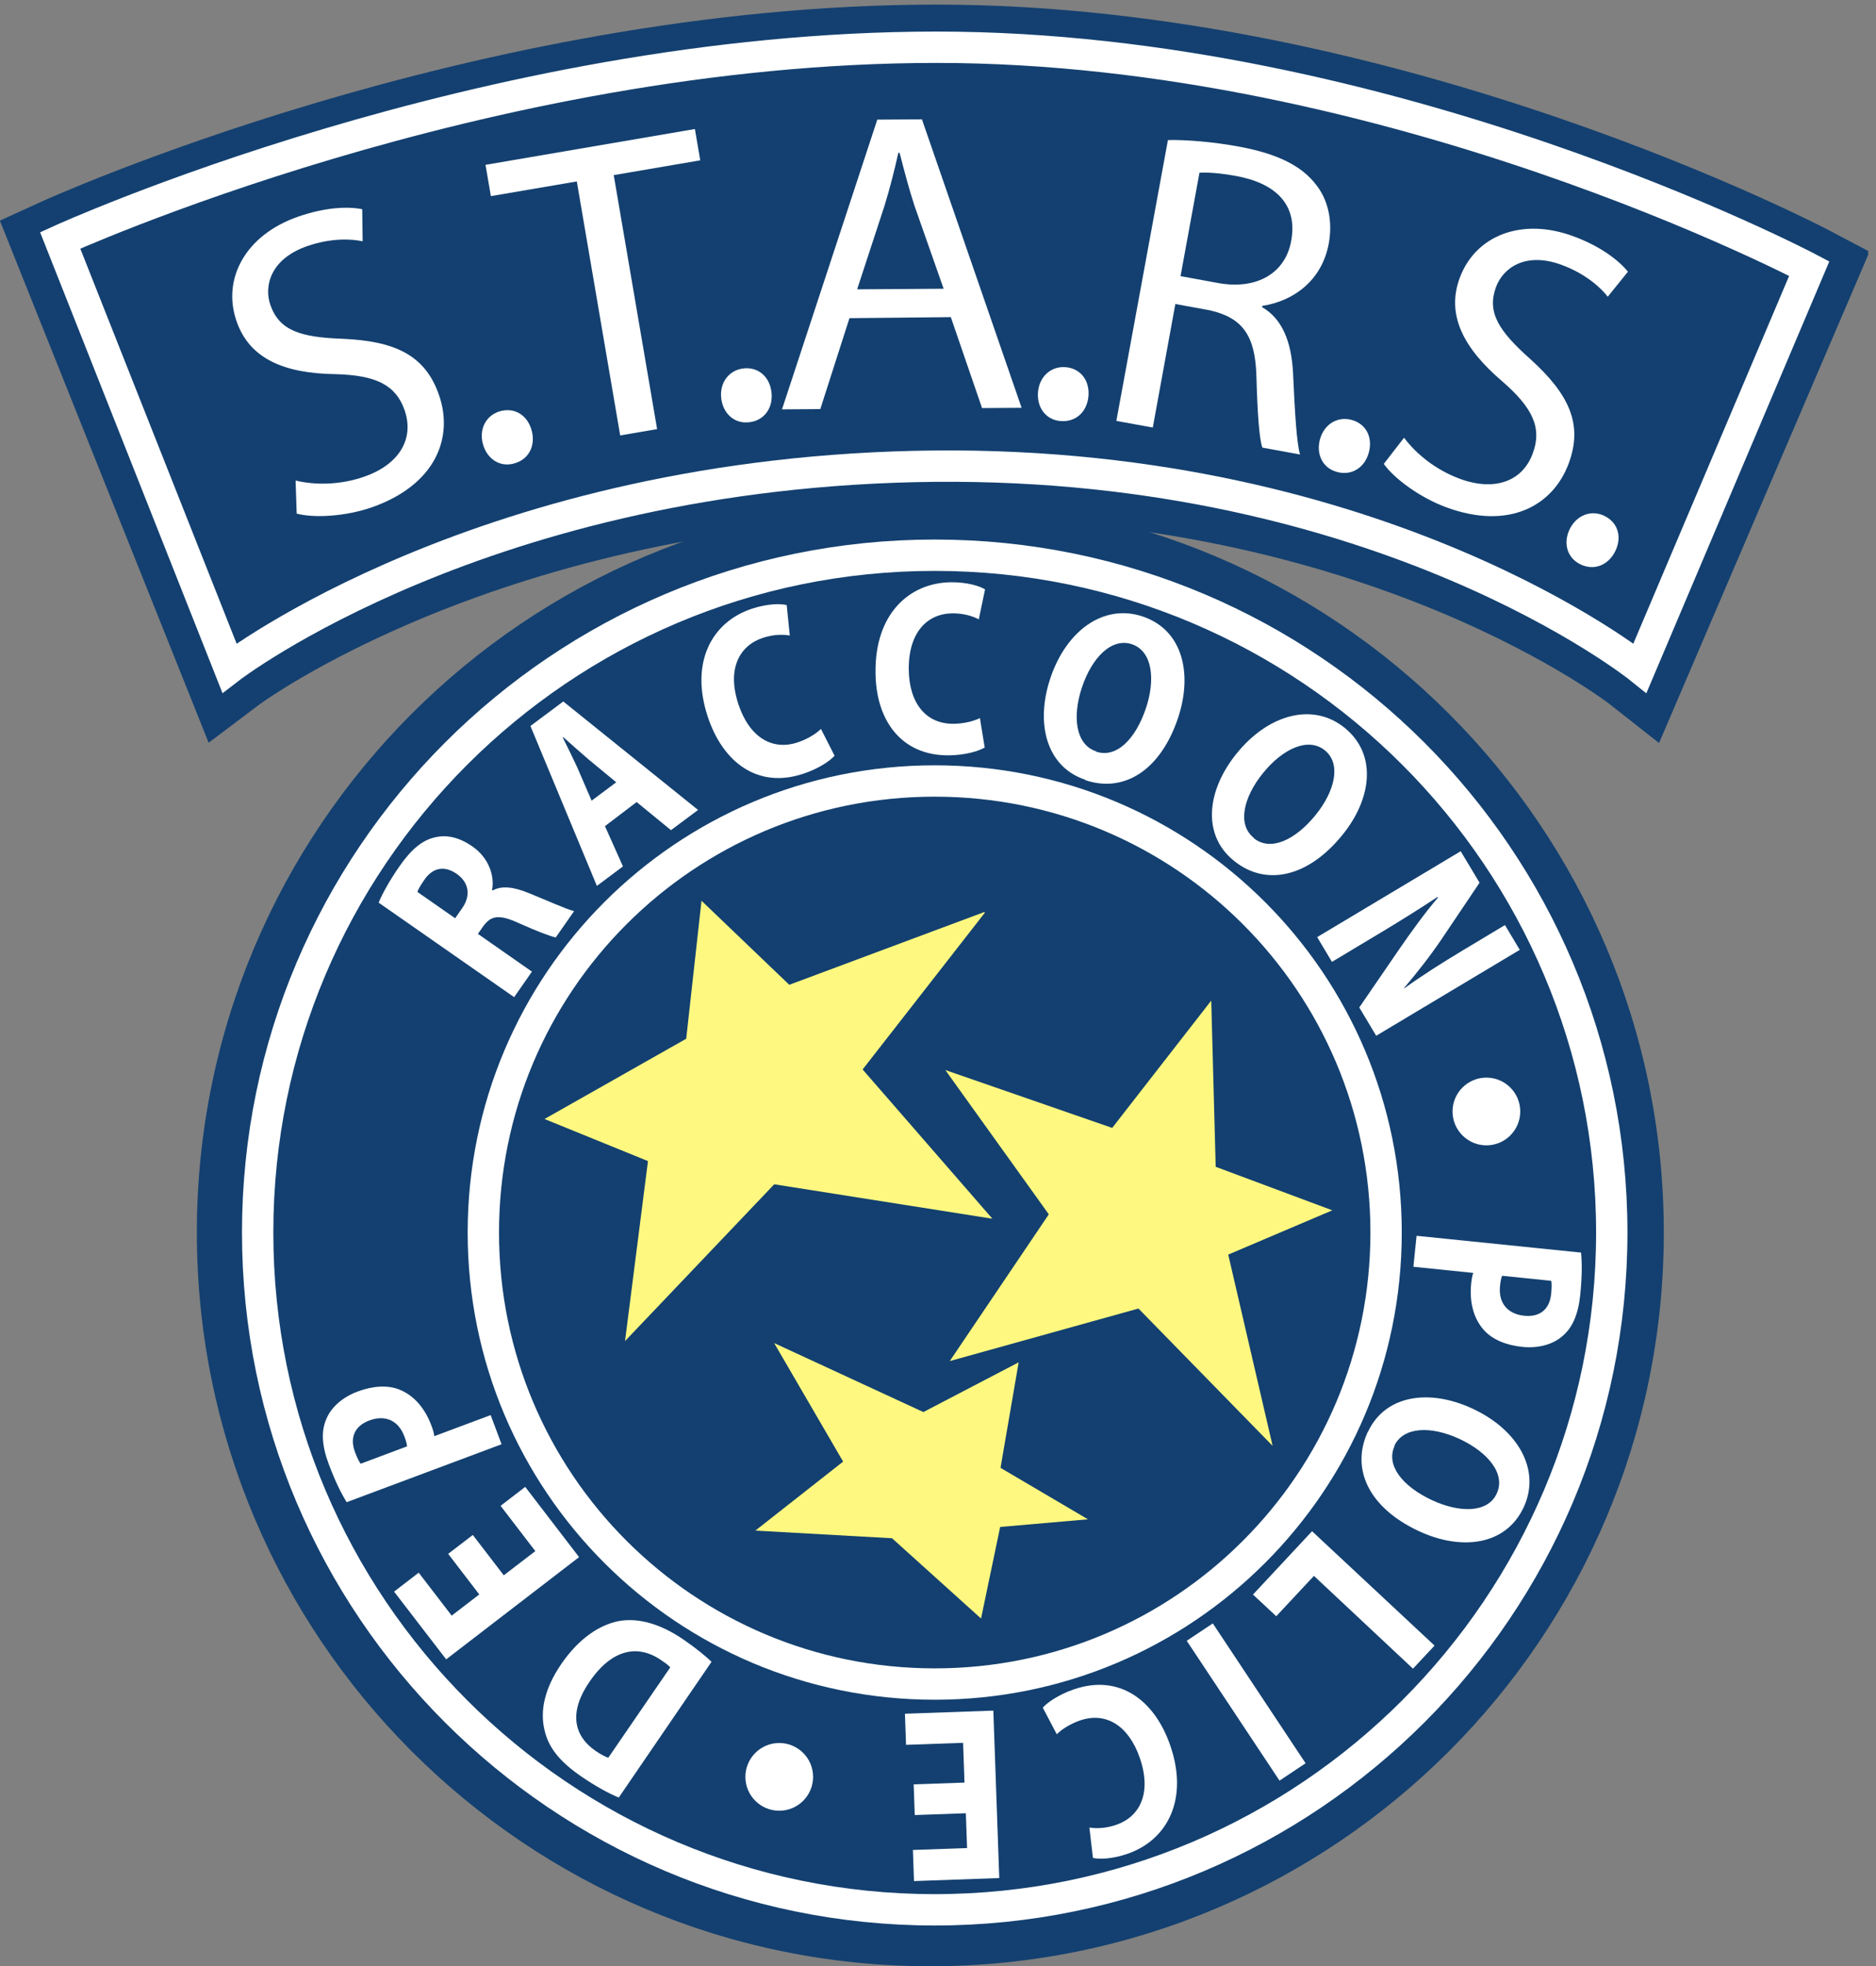 <svg width="398" height="417" version="1.1" viewBox="0 0 398 417" xmlns="http://www.w3.org/2000/svg">
 <rect x="0" y="0" width="398" height="417" fill="#808080" stroke="none"/>
 <title>InfoBrol - Logo S.T.A.R.S. - Resident Evil</title>
 <defs>
  <clipPath id="a">
   <path d="m0 3128h2980v-3128h-2980z"/>
  </clipPath>
 </defs>
 <g transform="matrix(1.33 0 0 -1.33 0 417)">
  <g transform="scale(.1)">
   <g clip-path="url(#a)">
    <path d="m2654 1170c0-646-524-1170-1170-1170-646 0-1170 524-1170 1170 0 646 524 1170 1170 1170 646 0 1170-524 1170-1170" fill="#134070"/>
    <path d="m2571 1170c0-596-484-1080-1080-1080-596 0-1080 484-1080 1080 0 596 484 1080 1080 1080 596 0 1080-484 1080-1080" fill="#134070"/>
    <path d="m2571 1170c0-596-484-1080-1080-1080-596 0-1080 484-1080 1080 0 596 484 1080 1080 1080 596 0 1080-484 1080-1080z" fill="none" stroke="#fff" stroke-width="50"/>
    <path d="m2211 1170c0-398-322-720-720-720-398 0-720 322-720 720 0 398 322 720 720 720 398 0 720-322 720-720" fill="#134070"/>
    <path d="m2211 1170c0-398-322-720-720-720-398 0-720 322-720 720 0 398 322 720 720 720 398 0 720-322 720-720z" fill="none" stroke="#fff" stroke-width="50"/>
    <g fill="#fff">
     <path d="m604 1696c6.29 15.2 17.9 36 33.3 58.1 18.8 27 36.9 42.4 58.6 46.5 18.1 3.79 37.5-0.95 57.7-15 27.7-19.3 35.4-49.1 31.3-69.5l0.977-0.69c15 8.36 34.2 5.38 57.6-4.11 29-11.8 61.4-26.4 72.3-28.8l-29.3-42c-8.06 1.62-29.2 9.52-59.7 23.2-31.2 14.2-43.8 11.4-56-5.4l-8.46-12.1 86.2-60.2-28.4-40.7zm122-24.9 11.3 16.2c14.3 20.5 10.4 41.2-8.8 54.6-19.8 13.8-38.2 9.79-51.3-9.07-6.96-9.98-10.3-16.1-11.4-19.7l60.2-42"/>
     <path d="m965 1818 28.7-64.2-41.6-31.1-106 255 52.4 39.1 215-173-43.2-32.2-54.8 44.8zm18 69.9-45 37.2c-12.4 10.6-27.7 24.4-39.5 34.8l-0.793-0.59c7.12-14.5 16.3-32.9 22.9-47.2l23.1-53.5 39.2 29.3"/>
     <path d="m1331 1930c-6.8-7.68-24.8-20.3-50.1-28.6-72.7-24-128 18.6-152 91.3-28.6 86.6 6.79 151 70.5 172 24.7 8.14 45.4 8.3 55.5 5.8l4.93-48.5c-11 1.81-25.9 1.9-43-3.77-37.4-12.4-57.7-49.5-38.9-106 16.8-50.8 52.3-74.6 94.4-60.7 14.7 4.84 29.2 13.4 37.2 21.5l21.8-42.9"/>
     <path d="m1570 1943c-8.83-5.24-29.8-11.8-56.4-12.1-76.6-0.75-117 56.8-117 133-0.89 91.2 52.5 142 120 143 26 0.26 45.8-5.9 54.7-11.4l-10-47.7c-9.91 5.07-24.1 9.69-42.2 9.51-39.4-0.39-70-29.6-69.5-89.5 0.53-53.5 27.2-87 71.5-86.6 15.4 0.15 31.8 3.88 42 9.14l7.7-47.5"/>
     <path d="m1731 1892c-62 20.8-79.7 90-55.5 162 25.5 76 85.1 119 147 98.4 64.5-21.7 80.1-91.8 56.6-162-28-83.5-86.3-120-148-99zm17.5 44.8c32.1-10.8 62.7 19.5 79.4 69.2 15.3 45.5 10.6 90.6-22.1 102-32.7 11-64-21.2-79.9-68.6-16-47.8-9.53-91.4 22.2-102l0.31-0.11"/>
     <path d="m1968 1763c-50.8 41.2-43.2 112 4.73 171 50.4 62.2 121 81.9 172 40.9 52.8-42.8 43-114-3.47-171-55.4-68.4-123-81.9-173-41.1zm32 35.8c26.3-21.3 65.6-3.64 98.6 37 30.2 37.3 41.6 81.1 14.8 103-26.8 21.7-67.4 2.5-98.8-36.3-31.7-39.1-40.9-82.3-14.8-103l0.25-0.21"/>
     <path d="m2101 1641 229 137 30.1-50.2-60.4-89.8c-17.4-25.8-39.4-53.9-60-78.1l0.33-0.56c28.8 20.7 59.2 40.1 93.9 60.9l66.7 40 23.6-39.5-229-137-27 45.1 64.2 93.6c18.1 26.2 39.8 56.4 61.2 81.5l-0.67 1.12c-29.8-19.8-61.8-39.7-99.2-62.1l-69.1-41.4-23.6 39.5"/>
     <path d="m2522 1138c1.6-15.7 1.75-37.5-1.35-67.9-3.15-30.7-12.5-52.2-28.6-65.5-14.5-12.7-37.5-19.6-63.5-17-26.4 2.7-47.8 11.8-61.1 26.4-17.2 18.9-23.7 45.4-20.7 74.8 0.67 6.53 1.66 12.4 3.32 16.8l-95.5 9.78 5.05 49.4zm-126-37c-1.61-4.13-2.55-9.33-3.28-16.5-2.7-26.5 11.8-44.5 38.6-47.2 24.5-2.5 40.5 9.73 43 34.9 1.04 10.1 0.95 17.1 0.14 20.8l-78.5 8.04"/>
     <path d="m2182 852c27.6 59.3 98.2 69.2 167 37.1 72.7-33.8 109-97.8 81.6-157-28.7-61.7-100-69.5-167-38.4-79.9 37.1-109 99-82 158zm42.6-22.3c-14.3-30.7 12.4-64.5 59.9-86.6 43.5-20.2 88.8-20.6 103 10.7 14.6 31.3-14 65.9-59.3 87-45.7 21.2-89.7 19.6-104-10.8l-0.14-0.289"/>
     <path d="m2288 511-34.1-36.5-158 148-60.1-64.4-37.1 34.6 94.2 101 195-182"/>
     <path d="m2041 296-148 223 41.6 27.7 148-223-41.6-27.7"/>
     <path d="m1663 412c6.69 7.79 24.5 20.7 49.6 29.4 72.3 25.1 129-16.6 154-89 29.9-86.2-4.46-151-67.8-173-24.5-8.52-45.2-9-55.4-6.66l-5.68 48.4c11-1.64 25.9-1.49 43 4.44 37.3 12.9 57 50.4 37.3 107-17.6 50.6-53.5 73.8-95.4 59.3-14.6-5.07-29-13.8-36.9-22l-22.4 42.6"/>
     <path d="m1457 290 81.5 2.89-2.25 63.4-91-3.22-1.75 49.6 141 4.99 9.46-267-136-4.82-1.75 49.6 86.4 3.05-1.96 55.5-81.5-2.88-1.75 49.2"/>
     <path d="m987 269c-17.4 7.13-38.3 19-59 33.1-35 24-53.1 46.4-59.4 74.4-7.33 30-0.437 65.7 26.4 105 28.9 42.2 61.6 62.6 91.3 68.8 32.5 6.13 68.3-4.94 104-29.4 21.4-14.7 35.8-26.9 44.7-35.4zm81.8 208c-2.85 3.4-8.81 7.48-13.7 10.8-37.5 26.1-79.2 18.2-115-34.5-32.5-47.5-25.7-85.3 10.1-110 8.95-6.13 15.9-9.41 20.1-10.8l98.8 144"/>
     <path d="m754 688 49.6-64.6 50.3 38.6-55.4 72.2 39.3 30.2 85.9-112-212-163-83.1 108 39.3 30.2 52.6-68.5 44 33.8-49.6 64.7 39 29.9"/>
     <path d="m553 740c-8.38 13.4-18.2 32.8-28.9 61.5-10.8 28.9-12 52.4-3.42 71.4 7.3 17.8 24.9 34.2 49.4 43.4 24.9 9.31 48.1 10.6 66.5 3.47 23.8-9.34 41.4-30.1 51.7-57.9 2.3-6.16 4.01-11.8 4.5-16.6l89.9 33.6 17.4-46.5zm96.3 89c-0.383 4.42-1.86 9.48-4.39 16.2-9.33 24.9-30.3 34.6-55.6 25.2-23-8.62-31.9-26.7-23.1-50.4 3.57-9.54 6.73-15.7 9.12-18.7l73.9 27.7"/>
     <path d="m366 2070s408 308 1125 315c717 6.66 1125-315 1125-315l270 630s-668 353-1392 353c-723 0-1398-308-1398-308l270-675"/>
    </g>
    <path d="m366 2070s408 308 1125 315c717 6.66 1125-315 1125-315l270 630s-668 353-1392 353c-723 0-1398-308-1398-308z" fill="none" stroke="#134070" stroke-miterlimit="5" stroke-width="150"/>
    <path d="m366 2070s408 315 1125 322c717 6.66 1125-322 1125-322l270 637s-668 353-1392 353c-723 0-1398-308-1398-308l270-682" fill="#134070"/>
    <path d="m366 2070s408 315 1125 322c717 6.66 1125-322 1125-322l270 637s-668 353-1392 353c-723 0-1398-308-1398-308z" fill="none" stroke="#fff" stroke-miterlimit="5" stroke-width="50"/>
    <g fill="#fff">
     <path d="m472 2369c30.6-7.43 70.8-7.17 109 6.25 57 19.9 79.9 61.3 64.4 106-14 40.1-45.4 55.9-111 57.5-79.5 1.22-136 23.5-157 84.2-23.7 67.8 14.4 138 98.4 167 43.6 15.2 79.8 16.3 102 11.8l0.649-51.2c-16.4 3.71-49.5 5.91-88.6-7.73-58.9-20.6-68.9-64-58.6-93.7 14.2-40.7 47.5-51.6 115-54 83.2-3.56 132-25.7 154-89.7 23.5-67.2-4.69-143-107-179-41.6-14.5-91.6-17.5-120-10.1l-1.74 52.3"/>
     <path d="m819 2396c-22.4-5.74-42.7 8.1-48.9 32-6.14 23.9 5.7 46 28.7 51.9 23 5.92 43.2-7.27 49.5-31.8 6.14-23.9-5.04-45.8-28.7-51.9l-0.652-0.17"/>
     <path d="m920 2846-137-23.4-8.54 49.9 334 57.1 8.53-49.9-138-23.6 69.2-405-58.9-10.1-69.2 405"/>
     <path d="m1194 2462c-23-2.38-41 14.3-43.6 38.8s12.4 44.6 36 47.1c23.6 2.44 41.7-13.6 44.3-38.8 2.55-24.5-11.8-44.6-36-47.1l-0.68-0.07"/>
     <path d="m1355 2628-46.5-145-61.1-0.42 152 462 71.2 0.49 159-460-63.1-0.43-49.8 145zm150 47.6-46.4 132c-9.7 30-16.7 57.4-23.6 84l-2.04-0.01c-5.93-26.7-13.2-55.5-21.8-83.6l-43.9-134 138 0.94"/>
     <path d="m1691 2464c-23 2.14-37.5 22-35.2 46.6 2.28 24.5 20.9 41.4 44.5 39.2 23.6-2.21 38.2-21.4 35.9-46.6-2.28-24.5-20.2-41.4-44.5-39.2l-0.68 0.06"/>
     <path d="m1863 2912c30.5 0.67 73.9-3.12 113-10.4 62.1-11.4 101-31 124-61.7 18.4-23.6 26.1-57 19.6-92.7-10.9-59.2-56.2-92-106-99.6l-0.37-2.02c31.8-18.4 46.6-54.5 49.3-104 3.08-66 5.73-112 11.2-131l-60.1 11c-4.99 14.1-7.84 55-9.48 114-1.87 65-22.2 93.1-74.6 105l-54.7 10-36-197-58.1 10.6zm20.3-217 59.4-10.9c62.1-11.4 108 15.7 117 67.6 10.7 58.6-26.6 91.9-88 103-28 5.14-47.9 6-58.4 5.15l-30.2-165"/>
     <path d="m2132 2383c-22.2 6.16-33 28.3-26.4 52 6.56 23.8 27.8 37 50.7 30.7s33.8-27.8 27.1-52.2c-6.57-23.8-27.2-37.2-50.7-30.7l-0.65 0.18"/>
     <path d="m2240 2437c18.8-25.3 49.9-50.7 88-64.9 56.6-21.1 101-3.88 117 40.4 14.8 39.8 0.74 72-49 115-60.4 51.7-89.8 105-67.4 165 25.1 67.4 99 96.8 182 65.8 43.2-16.1 71.8-38.4 86.2-56.2l-32.2-39.9c-10.2 13.3-34.3 36.2-73.1 50.6-58.5 21.8-93.9-5.21-105-34.7-15-40.4 3.63-70 54.2-115 61.8-55.9 85.1-104 61.5-167-24.8-66.7-94.9-107-196-69.4-41.3 15.4-81.7 45-98.9 68.9l32.1 41.4"/>
     <path d="m2520 2236c-20.6 10.4-26.9 34.2-15.8 56.2 11.1 22 34.5 30.9 55.7 20.2 21.2-10.7 27.8-33.9 16.4-56.5-11.1-22-33.9-31.2-55.8-20.2l-0.6 0.31"/>
    </g>
    <g fill="#fff880">
     <path d="m1571 1680-195-250 207-238-348 54.9-238-250 36.6 287-165 67.1 226 128 24.4 220 140-134 311 116"/>
     <path d="m1596 795 28.9 168-152-79.3-238 110 110-189-140-110 218-12.2 142-128 30.5 146 140 12.2-139 81.8"/>
     <path d="m1508 1429 165-230-158-234 301 83.8 214-219-70.8 305 166 70.6-186 69.4-7.1 265-158-203-266 92.2"/>
    </g>
    <path d="m1297 302c0-29.8-24.2-54-54-54-29.8 0-54 24.2-54 54 0 29.8 24.2 54 54 54 29.8 0 54-24.2 54-54" fill="#fff"/>
    <path d="m2425 1363c0-29.8-24.2-54-54-54-29.8 0-54 24.2-54 54 0 29.8 24.2 54 54 54 29.8 0 54-24.2 54-54" fill="#fff"/>
   </g>
  </g>
 </g>
</svg>

